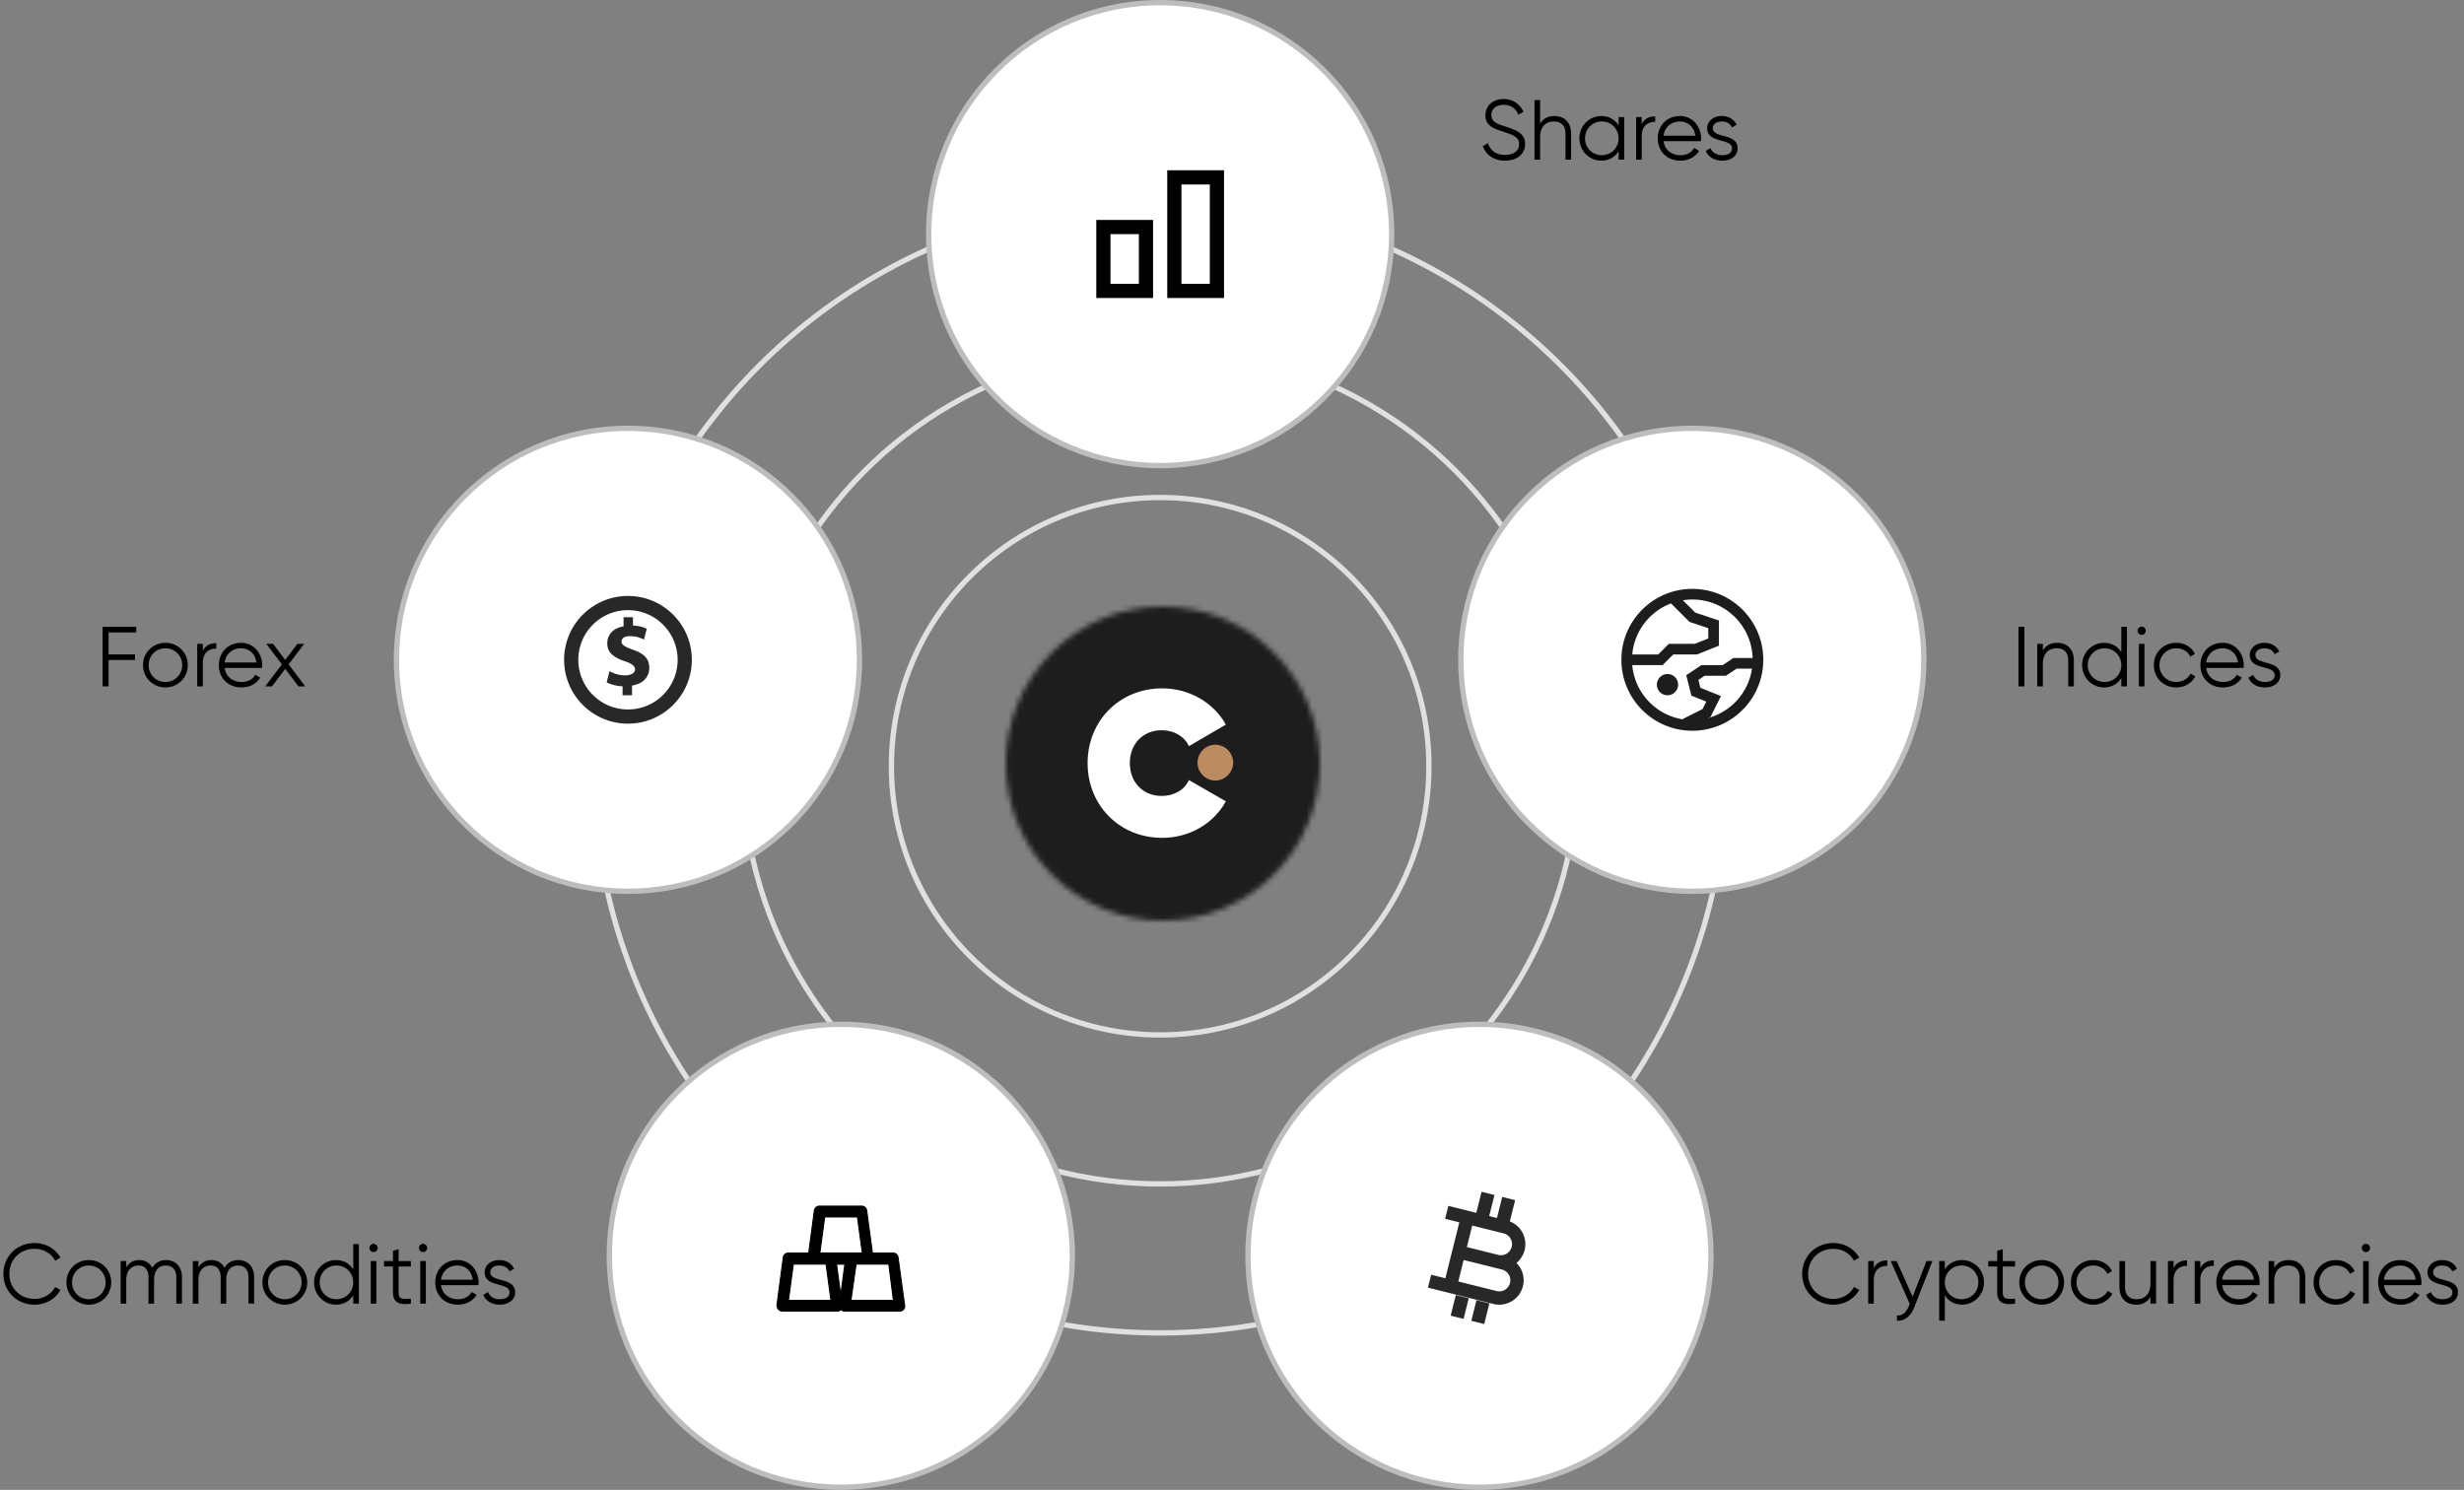 <svg xmlns="http://www.w3.org/2000/svg" width="463" height="280" fill="none"><rect width="100%" height="100%" fill="#808080" stroke="none"/><circle cx="218" cy="144" r="50.5" stroke="#E0E0E0"/><circle cx="218" cy="144" r="106.5" stroke="#E0E0E0"/><circle cx="218" cy="144" r="78.5" stroke="#E0E0E0"/><circle cx="218" cy="44" r="43.5" fill="#fff" stroke="#BDBDBD"/><circle cx="318" cy="124" r="43.5" fill="#fff" stroke="#BDBDBD"/><circle cx="118" cy="124" r="43.5" fill="#fff" stroke="#BDBDBD"/><circle cx="278" cy="236" r="43.5" fill="#fff" stroke="#BDBDBD"/><mask id="a" width="59" height="59" x="189" y="114" maskUnits="userSpaceOnUse" style="mask-type:alpha"><circle cx="218.5" cy="143.5" r="29.5" fill="#D9D9D9"/></mask><g mask="url(#a)"><rect width="84.813" height="84.813" x="176.094" y="101.094" fill="#1D1D1D" rx="16"/><g fill-rule="evenodd" clip-path="url(#b)" clip-rule="evenodd"><path fill="#fff" d="M218.28 149.585c-3.439 0-5.977-2.501-5.977-6.173s2.538-6.173 5.977-6.173c2.328 0 4.233 1.119 5.132 2.981l6.933-4.045c-2.276-4.098-6.827-6.81-11.958-6.81-8.043 0-14.022 6.118-14.022 14.047s5.979 14.048 14.022 14.048c5.184 0 9.682-2.715 11.958-6.864l-6.933-3.992c-.846 1.862-2.804 2.981-5.132 2.981Z"/><path fill="#BB8B62" d="M228.368 146.694c1.825 0 3.352-1.536 3.352-3.371 0-1.836-1.527-3.372-3.352-3.372s-3.352 1.536-3.352 3.372c0 1.835 1.527 3.371 3.352 3.371Z"/></g></g><circle cx="158" cy="236" r="43.5" fill="#fff" stroke="#BDBDBD"/><path fill="#000" d="M282.8 30.192c2.24 0 3.776-1.216 3.776-3.136 0-2.08-1.824-2.656-3.856-3.328-1.52-.496-2.48-.88-2.48-2.096 0-1.232.976-1.936 2.32-1.936 1.472 0 2.336.848 2.752 1.856l.944-.528c-.576-1.328-1.856-2.416-3.696-2.416-1.856 0-3.44 1.104-3.44 3.072 0 2.064 1.76 2.544 3.584 3.152 1.648.544 2.752.96 2.752 2.256 0 1.2-.944 2.016-2.64 2.016-1.76 0-2.816-.864-3.216-2.208l-.96.56c.576 1.696 2.096 2.736 4.16 2.736Zm9.283-8.384c-1.136 0-2.064.432-2.688 1.44V18.8h-1.056V30h1.056v-4.192c0-2.144 1.184-2.976 2.592-2.976 1.392 0 2.176.832 2.176 2.256V30h1.056v-4.912c0-2-1.184-3.28-3.136-3.28Zm12.058.192v1.568c-.672-1.072-1.808-1.76-3.232-1.76-2.256 0-4.128 1.824-4.128 4.192 0 2.368 1.872 4.192 4.128 4.192 1.424 0 2.56-.688 3.232-1.76V30h1.056v-8h-1.056Zm-3.152 7.168c-1.776 0-3.152-1.392-3.152-3.168 0-1.776 1.376-3.168 3.152-3.168 1.776 0 3.152 1.392 3.152 3.168 0 1.776-1.376 3.168-3.152 3.168Zm7.5-5.84V22h-1.056v8h1.056v-4.448c0-1.984 1.248-2.656 2.527-2.656v-1.024c-1.023 0-1.967.336-2.527 1.456Zm7.186-1.52c-2.48 0-4.176 1.84-4.176 4.192 0 2.416 1.728 4.192 4.256 4.192 1.616 0 2.848-.752 3.52-1.84l-.928-.544c-.432.768-1.312 1.36-2.576 1.36-1.696 0-2.96-1.008-3.184-2.64h7.024a5.16 5.16 0 0 0 .032-.496c0-2.192-1.52-4.224-3.968-4.224Zm0 1.024c1.376 0 2.656.912 2.88 2.672h-5.968c.208-1.568 1.408-2.672 3.088-2.672Zm6.168 1.264c0-.864.848-1.264 1.68-1.264.768 0 1.584.304 1.92 1.12l.88-.512c-.464-.992-1.488-1.632-2.8-1.632-1.6 0-2.736 1.008-2.736 2.288 0 2.944 4.672 1.808 4.672 3.792 0 .944-.896 1.28-1.84 1.28-1.072 0-1.904-.528-2.192-1.344l-.896.528c.4 1.024 1.488 1.84 3.088 1.84 1.712 0 2.896-.944 2.896-2.304 0-2.944-4.672-1.808-4.672-3.792ZM379.28 117.8V129h1.12v-11.2h-1.12Zm7.272 3.008c-1.136 0-2.064.432-2.688 1.44V121h-1.056v8h1.056v-4.192c0-2.144 1.184-2.976 2.592-2.976 1.392 0 2.176.832 2.176 2.256V129h1.056v-4.912c0-2-1.184-3.28-3.136-3.28Zm12.057-3.008v4.768c-.672-1.072-1.808-1.76-3.232-1.76-2.256 0-4.128 1.824-4.128 4.192 0 2.368 1.872 4.192 4.128 4.192 1.424 0 2.56-.688 3.232-1.76V129h1.056v-11.2h-1.056Zm-3.152 10.368c-1.776 0-3.152-1.392-3.152-3.168 0-1.776 1.376-3.168 3.152-3.168 1.776 0 3.152 1.392 3.152 3.168 0 1.776-1.376 3.168-3.152 3.168Zm6.972-8.864a.768.768 0 1 0 0-1.536.768.768 0 0 0 0 1.536Zm-.528 9.696h1.056v-8h-1.056v8Zm7.025.192c1.568 0 2.928-.816 3.584-2.08l-.88-.512c-.512.928-1.488 1.568-2.704 1.568-1.776 0-3.152-1.392-3.152-3.168 0-1.776 1.376-3.168 3.152-3.168 1.2 0 2.208.624 2.64 1.568l.864-.496c-.576-1.264-1.92-2.096-3.504-2.096-2.416 0-4.208 1.824-4.208 4.192 0 2.368 1.792 4.192 4.208 4.192Zm8.718-8.384c-2.48 0-4.176 1.84-4.176 4.192 0 2.416 1.728 4.192 4.256 4.192 1.616 0 2.848-.752 3.52-1.84l-.928-.544c-.432.768-1.312 1.36-2.576 1.36-1.696 0-2.96-1.008-3.184-2.64h7.024a5.16 5.16 0 0 0 .032-.496c0-2.192-1.52-4.224-3.968-4.224Zm0 1.024c1.376 0 2.656.912 2.88 2.672h-5.968c.208-1.568 1.408-2.672 3.088-2.672Zm6.167 1.264c0-.864.848-1.264 1.68-1.264.768 0 1.584.304 1.92 1.12l.88-.512c-.464-.992-1.488-1.632-2.8-1.632-1.6 0-2.736 1.008-2.736 2.288 0 2.944 4.672 1.808 4.672 3.792 0 .944-.896 1.28-1.84 1.28-1.072 0-1.904-.528-2.192-1.344l-.896.528c.4 1.024 1.488 1.84 3.088 1.84 1.712 0 2.896-.944 2.896-2.304 0-2.944-4.672-1.808-4.672-3.792ZM344.512 245.192c2.096 0 3.936-1.104 4.848-2.768l-.992-.56c-.688 1.344-2.176 2.24-3.856 2.24-2.832 0-4.752-2.096-4.752-4.704 0-2.608 1.92-4.704 4.752-4.704 1.68 0 3.168.896 3.856 2.24l.992-.576c-.928-1.664-2.768-2.752-4.848-2.752-3.44 0-5.872 2.592-5.872 5.792 0 3.2 2.432 5.792 5.872 5.792Zm7.586-6.864V237h-1.056v8h1.056v-4.448c0-1.984 1.248-2.656 2.528-2.656v-1.024c-1.024 0-1.968.336-2.528 1.456Zm9.891-1.328-2.592 6.704-3.008-6.704h-1.12l3.584 8.048-.208.496c-.432 1.04-1.152 1.776-2.192 1.664v.992c1.44.112 2.624-.928 3.232-2.464l3.424-8.736h-1.12Zm6.685-.192c-1.424 0-2.56.688-3.232 1.76V237h-1.056v11.2h1.056v-4.768c.672 1.072 1.808 1.76 3.232 1.76 2.256 0 4.128-1.824 4.128-4.192 0-2.368-1.872-4.192-4.128-4.192Zm-.08 7.36c-1.776 0-3.152-1.392-3.152-3.168 0-1.776 1.376-3.168 3.152-3.168 1.776 0 3.152 1.392 3.152 3.168 0 1.776-1.376 3.168-3.152 3.168Zm10.047-6.144V237h-2.304v-2.24l-1.056.32V237h-1.68v1.024h1.68v4.848c0 1.92 1.2 2.448 3.36 2.128v-.928c-1.552.064-2.304.176-2.304-1.2v-4.848h2.304Zm5.004 7.168c2.336 0 4.208-1.824 4.208-4.192 0-2.368-1.872-4.192-4.208-4.192-2.336 0-4.208 1.824-4.208 4.192 0 2.368 1.872 4.192 4.208 4.192Zm0-1.024c-1.776 0-3.152-1.392-3.152-3.168 0-1.776 1.376-3.168 3.152-3.168 1.776 0 3.152 1.392 3.152 3.168 0 1.776-1.376 3.168-3.152 3.168Zm9.703 1.024c1.568 0 2.928-.816 3.584-2.08l-.88-.512c-.512.928-1.488 1.568-2.704 1.568-1.776 0-3.152-1.392-3.152-3.168 0-1.776 1.376-3.168 3.152-3.168 1.2 0 2.208.624 2.64 1.568l.864-.496c-.576-1.264-1.92-2.096-3.504-2.096-2.416 0-4.208 1.824-4.208 4.192 0 2.368 1.792 4.192 4.208 4.192ZM404.08 237v4.192c0 2.144-1.184 2.976-2.592 2.976-1.392 0-2.176-.832-2.176-2.256V237h-1.056v4.912c0 2 1.184 3.28 3.136 3.28 1.136 0 2.064-.432 2.688-1.44V245h1.056v-8h-1.056Zm4.346 1.328V237h-1.056v8h1.056v-4.448c0-1.984 1.248-2.656 2.528-2.656v-1.024c-1.024 0-1.968.336-2.528 1.456Zm5.031 0V237h-1.056v8h1.056v-4.448c0-1.984 1.248-2.656 2.528-2.656v-1.024c-1.024 0-1.968.336-2.528 1.456Zm7.187-1.52c-2.48 0-4.176 1.84-4.176 4.192 0 2.416 1.728 4.192 4.256 4.192 1.616 0 2.848-.752 3.52-1.84l-.928-.544c-.432.768-1.312 1.36-2.576 1.36-1.696 0-2.96-1.008-3.184-2.64h7.024a5.16 5.16 0 0 0 .032-.496c0-2.192-1.52-4.224-3.968-4.224Zm0 1.024c1.376 0 2.656.912 2.88 2.672h-5.968c.208-1.568 1.408-2.672 3.088-2.672Zm9.392-1.024c-1.136 0-2.064.432-2.688 1.44V237h-1.056v8h1.056v-4.192c0-2.144 1.184-2.976 2.592-2.976 1.392 0 2.176.832 2.176 2.256V245h1.056v-4.912c0-2-1.184-3.28-3.136-3.28Zm8.906 8.384c1.568 0 2.928-.816 3.584-2.08l-.88-.512c-.512.928-1.488 1.568-2.704 1.568-1.776 0-3.152-1.392-3.152-3.168 0-1.776 1.376-3.168 3.152-3.168 1.2 0 2.208.624 2.64 1.568l.864-.496c-.576-1.264-1.92-2.096-3.504-2.096-2.416 0-4.208 1.824-4.208 4.192 0 2.368 1.792 4.192 4.208 4.192Zm5.628-9.888a.768.768 0 1 0 0-1.536.768.768 0 0 0 0 1.536Zm-.528 9.696h1.056v-8h-1.056v8Zm6.993-8.192c-2.48 0-4.176 1.84-4.176 4.192 0 2.416 1.728 4.192 4.256 4.192 1.616 0 2.848-.752 3.52-1.84l-.928-.544c-.432.768-1.312 1.36-2.576 1.36-1.696 0-2.96-1.008-3.184-2.64h7.024a5.16 5.16 0 0 0 .032-.496c0-2.192-1.52-4.224-3.968-4.224Zm0 1.024c1.376 0 2.656.912 2.88 2.672h-5.968c.208-1.568 1.408-2.672 3.088-2.672Zm6.167 1.264c0-.864.848-1.264 1.68-1.264.768 0 1.584.304 1.92 1.12l.88-.512c-.464-.992-1.488-1.632-2.8-1.632-1.6 0-2.736 1.008-2.736 2.288 0 2.944 4.672 1.808 4.672 3.792 0 .944-.896 1.28-1.84 1.28-1.072 0-1.904-.528-2.192-1.344l-.896.528c.4 1.024 1.488 1.84 3.088 1.84 1.712 0 2.896-.944 2.896-2.304 0-2.944-4.672-1.808-4.672-3.792ZM6.512 245.192c2.096 0 3.936-1.104 4.848-2.768l-.992-.56c-.688 1.344-2.176 2.24-3.856 2.24-2.832 0-4.752-2.096-4.752-4.704 0-2.608 1.92-4.704 4.752-4.704 1.68 0 3.168.896 3.856 2.24l.992-.576c-.928-1.664-2.768-2.752-4.848-2.752-3.44 0-5.872 2.592-5.872 5.792 0 3.2 2.432 5.792 5.872 5.792Zm10.18 0c2.336 0 4.208-1.824 4.208-4.192 0-2.368-1.872-4.192-4.208-4.192-2.336 0-4.208 1.824-4.208 4.192 0 2.368 1.872 4.192 4.208 4.192Zm0-1.024c-1.776 0-3.152-1.392-3.152-3.168 0-1.776 1.376-3.168 3.152-3.168 1.776 0 3.152 1.392 3.152 3.168 0 1.776-1.376 3.168-3.152 3.168Zm14.503-7.36c-1.024 0-2 .464-2.592 1.456-.448-.928-1.312-1.456-2.432-1.456-.96 0-1.824.384-2.448 1.36V237h-1.056v8h1.056v-4.432c0-1.984 1.152-2.736 2.304-2.736 1.136 0 1.872.752 1.872 2.176V245h1.056v-4.432c0-1.984.992-2.736 2.224-2.736 1.136 0 1.952.752 1.952 2.176V245h1.056v-4.992c0-2-1.232-3.2-2.992-3.2Zm13.562 0c-1.024 0-2 .464-2.592 1.456-.448-.928-1.312-1.456-2.432-1.456-.96 0-1.824.384-2.448 1.36V237H36.23v8h1.056v-4.432c0-1.984 1.152-2.736 2.304-2.736 1.136 0 1.872.752 1.872 2.176V245h1.056v-4.432c0-1.984.992-2.736 2.224-2.736 1.136 0 1.952.752 1.952 2.176V245h1.056v-4.992c0-2-1.232-3.2-2.992-3.2Zm8.763 8.384c2.336 0 4.208-1.824 4.208-4.192 0-2.368-1.872-4.192-4.208-4.192-2.336 0-4.208 1.824-4.208 4.192 0 2.368 1.872 4.192 4.208 4.192Zm0-1.024c-1.776 0-3.152-1.392-3.152-3.168 0-1.776 1.376-3.168 3.152-3.168 1.776 0 3.152 1.392 3.152 3.168 0 1.776-1.376 3.168-3.152 3.168ZM66.375 233.8v4.768c-.672-1.072-1.808-1.76-3.232-1.76-2.256 0-4.128 1.824-4.128 4.192 0 2.368 1.872 4.192 4.128 4.192 1.424 0 2.56-.688 3.232-1.76V245h1.056v-11.2h-1.056Zm-3.152 10.368c-1.776 0-3.152-1.392-3.152-3.168 0-1.776 1.376-3.168 3.152-3.168 1.776 0 3.152 1.392 3.152 3.168 0 1.776-1.376 3.168-3.152 3.168Zm6.972-8.864a.768.768 0 1 0 0-1.536.768.768 0 0 0 0 1.536ZM69.667 245h1.056v-8h-1.056v8Zm7.537-6.976V237H74.9v-2.24l-1.056.32V237h-1.68v1.024h1.68v4.848c0 1.92 1.2 2.448 3.36 2.128v-.928c-1.552.064-2.304.176-2.304-1.2v-4.848h2.304Zm2.288-2.72a.768.768 0 1 0 0-1.536.768.768 0 0 0 0 1.536ZM78.964 245h1.056v-8h-1.056v8Zm6.993-8.192c-2.48 0-4.176 1.84-4.176 4.192 0 2.416 1.728 4.192 4.256 4.192 1.616 0 2.848-.752 3.52-1.84l-.928-.544c-.432.768-1.312 1.36-2.576 1.36-1.696 0-2.96-1.008-3.184-2.64h7.024a5.16 5.16 0 0 0 .032-.496c0-2.192-1.52-4.224-3.968-4.224Zm0 1.024c1.376 0 2.656.912 2.88 2.672h-5.968c.208-1.568 1.408-2.672 3.088-2.672Zm6.167 1.264c0-.864.848-1.264 1.68-1.264.768 0 1.584.304 1.92 1.12l.88-.512c-.464-.992-1.488-1.632-2.8-1.632-1.6 0-2.736 1.008-2.736 2.288 0 2.944 4.672 1.808 4.672 3.792 0 .944-.896 1.28-1.84 1.28-1.072 0-1.904-.528-2.192-1.344l-.896.528c.4 1.024 1.488 1.84 3.088 1.84 1.712 0 2.896-.944 2.896-2.304 0-2.944-4.672-1.808-4.672-3.792ZM25.6 118.856V117.8h-6.32V129h1.12v-4.96h4.96v-1.056H20.4v-4.128h5.2Zm5.482 10.336c2.336 0 4.208-1.824 4.208-4.192 0-2.368-1.872-4.192-4.208-4.192-2.336 0-4.208 1.824-4.208 4.192 0 2.368 1.872 4.192 4.208 4.192Zm0-1.024c-1.776 0-3.152-1.392-3.152-3.168 0-1.776 1.376-3.168 3.152-3.168 1.776 0 3.152 1.392 3.152 3.168 0 1.776-1.376 3.168-3.152 3.168Zm7.032-5.84V121h-1.056v8h1.056v-4.448c0-1.984 1.248-2.656 2.528-2.656v-1.024c-1.025 0-1.969.336-2.529 1.456Zm7.186-1.52c-2.48 0-4.176 1.84-4.176 4.192 0 2.416 1.728 4.192 4.256 4.192 1.616 0 2.848-.752 3.52-1.84l-.928-.544c-.432.768-1.312 1.36-2.576 1.36-1.696 0-2.96-1.008-3.184-2.64h7.024a5.16 5.16 0 0 0 .032-.496c0-2.192-1.52-4.224-3.968-4.224Zm0 1.024c1.376 0 2.656.912 2.88 2.672h-5.968c.208-1.568 1.408-2.672 3.088-2.672ZM57.356 129l-3.12-4.144L57.148 121h-1.264l-2.288 3.024L51.308 121h-1.264l2.928 3.856L49.836 129H51.1l2.496-3.296L56.092 129h1.264Z"/><path stroke="#282828" stroke-width="2.5" d="m274.117 235.278 8.409 2.097a3.332 3.332 0 0 1 2.428 4.04 3.332 3.332 0 0 1-4.041 2.428l-8.409-2.096m1.613-6.469-1.613 6.469m1.613-6.469 7.116 1.774a3.333 3.333 0 0 0 1.612-6.469l-7.115-1.774m-1.613 6.469 1.613-6.469m-3.226 12.938-3.881-.968m7.107-11.97-3.881-.967m7.759-3.563-1.291 5.175m-3.548 14.231-.968 3.882m9.688-22.32-1.291 5.175m-3.548 14.231-.967 3.881"/><path fill="#282828" fill-rule="evenodd" d="M118 133.333a9.332 9.332 0 0 0 9.333-9.333 9.332 9.332 0 0 0-9.333-9.333 9.332 9.332 0 0 0-9.333 9.333 9.332 9.332 0 0 0 9.333 9.333Zm0 2.667c6.627 0 12-5.373 12-12s-5.373-12-12-12-12 5.373-12 12 5.373 12 12 12Z" clip-rule="evenodd"/><path fill="#282828" d="M118.762 130.667v-1.826c1.077-.184 1.886-.574 2.426-1.169a3.059 3.059 0 0 0 .812-2.124c.01-.817-.217-1.496-.681-2.039-.465-.542-1.231-1-2.299-1.372-.795-.274-1.368-.529-1.72-.764-.351-.236-.524-.495-.517-.778-.008-.265.104-.501.337-.708.233-.206.637-.315 1.211-.327.702.013 1.27.092 1.702.236.432.145.756.278.97.4l.525-2.031a5.64 5.64 0 0 0-1.075-.389 7.005 7.005 0 0 0-1.518-.201V116h-1.763v1.7c-.994.189-1.752.566-2.274 1.131-.523.566-.786 1.256-.79 2.072.014.868.305 1.56.874 2.076s1.333.931 2.291 1.245c.674.221 1.184.454 1.53.701.346.246.52.538.521.877-.013.357-.195.633-.546.828-.35.196-.792.295-1.326.297a5.7 5.7 0 0 1-1.621-.242 6.295 6.295 0 0 1-1.303-.556l-.528 2.092c.317.191.74.358 1.27.501a8.29 8.29 0 0 0 1.716.261v1.684h1.776Z"/><circle cx="318" cy="124" r="12.333" stroke="#1D1D1D" stroke-width="2"/><path stroke="#1D1D1D" stroke-width="2" d="M314.667 112.667 318 116l4 1.333v3.334L318.667 122H314l-2 2h-6M330 124.667h-4L324 126h-4l-2 1.333.667 2.667 3.333 1.333-1.333 2.667-4 2"/><circle cx="313.333" cy="128.667" r="2" fill="#1D1D1D"/><g fill="#000" fill-rule="evenodd" clip-path="url(#c)" clip-rule="evenodd"><path d="M206 41.333h10.667V56H206V41.333ZM208.667 44v9.333H214V44h-5.333ZM219.333 32H230v24h-10.667V32ZM222 34.667v18.666h5.333V34.667H222Z"/></g><path fill="#000" stroke="#000" stroke-width=".2" d="M169.986 245.323c0-.049-1.23-8.968-1.23-8.968-.049-.514-.46-.872-.975-.872h-3.844l-1.073-7.944c-.049-.515-.461-.872-.975-.872h-7.895c-.461 0-.921.357-.975.872l-1.058 7.944h-3.811c-.46 0-.921.358-.974.872L146 245.22c0 .309.122 1.137 1.024 1.181h10.3a.938.938 0 0 0 .71-.309c.196.221.441.309.725.309h10.301c.568-.005 1.028-.466.926-1.078Zm-15.018-16.609h6.152l.916 6.764h-7.984l.916-6.764Zm-6.818 15.683.921-6.818h6.152l.921 6.818h-7.994Zm9.826-.974-.789-5.839h1.567l-.778 5.839Zm1.915.974.974-6.818h6.147l.872 6.818h-7.993Z"/><defs><clipPath id="b"><path fill="#fff" d="M204.365 129.365h28.271v28.271h-28.271z"/></clipPath><clipPath id="c"><path fill="#fff" d="M206 32h24v24h-24z"/></clipPath></defs></svg>
